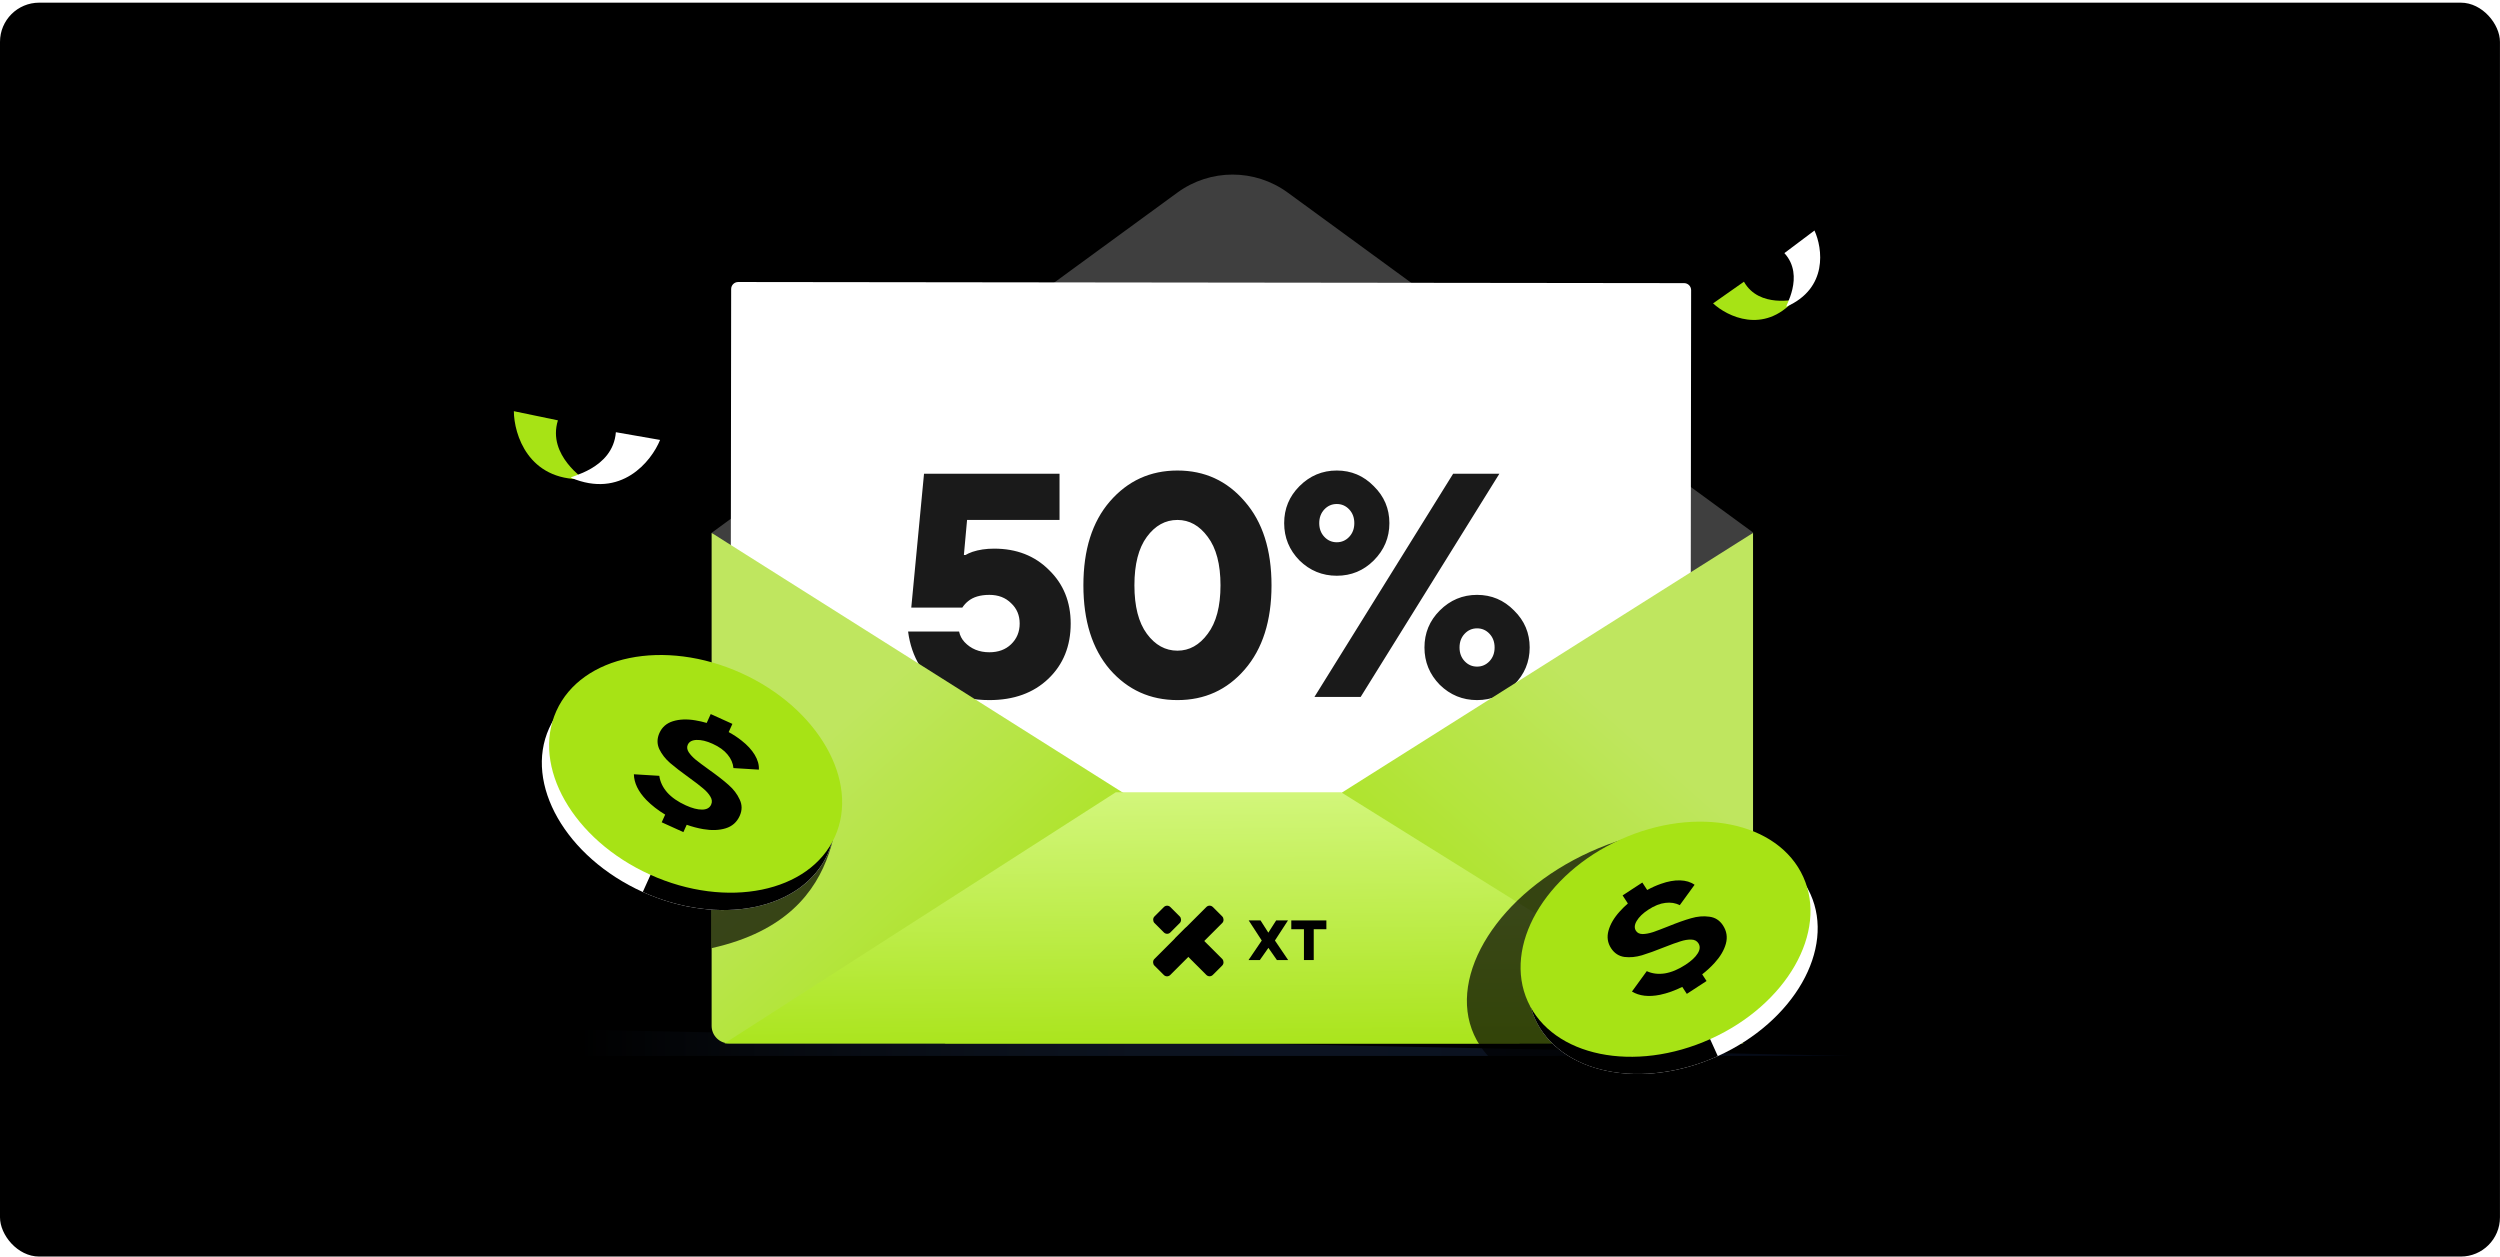<svg width="704" height="354" viewBox="0 0 704 354" fill="none" xmlns="http://www.w3.org/2000/svg">
<rect y="0.75" width="703.988" height="353.097" rx="11.034" fill="black"/>
<path d="M331.561 54.229C340.812 47.471 353.371 47.471 362.621 54.229L493.697 149.974L365.118 270.87C354.986 280.397 339.193 280.401 329.056 270.879L200.405 150.035L331.561 54.229Z" fill="#3F3F3F"/>
<g style="mix-blend-mode:multiply" filter="url(#filter0_f_2438_23423)">
<path d="M521.738 297.356L163.008 289.951L163.008 297.356L521.738 297.356Z" fill="url(#paint0_linear_2438_23423)"/>
</g>
<g filter="url(#filter1_d_2438_23423)">
<path d="M478.014 84.748C479.104 84.749 479.987 85.634 479.986 86.724L479.81 228.187C479.809 229.277 478.924 230.159 477.834 230.158L211.456 229.844C210.366 229.843 209.483 228.959 209.484 227.869L209.659 86.406C209.661 85.316 210.546 84.433 211.636 84.434L478.014 84.748Z" fill="white"/>
</g>
<path d="M255.716 177.841L270.082 177.841C270.321 178.979 270.83 179.966 271.608 180.804C273.404 182.72 275.738 183.678 278.611 183.678C281.125 183.678 283.161 182.929 284.717 181.433C286.333 179.877 287.141 177.931 287.141 175.597C287.141 173.262 286.333 171.347 284.717 169.85C283.161 168.294 281.125 167.516 278.611 167.516C276.038 167.516 274.032 168.115 272.596 169.312C271.997 169.791 271.458 170.389 270.98 171.107L256.614 171.107L260.205 133.397L298.364 133.397L298.364 146.416L272.326 146.416L271.429 156.293L271.877 156.293C272.356 155.993 273.015 155.694 273.853 155.395C275.648 154.796 277.684 154.497 279.958 154.497C286.243 154.497 291.391 156.502 295.401 160.513C299.472 164.463 301.507 169.491 301.507 175.597C301.507 181.942 299.412 187.119 295.222 191.13C291.032 195.14 285.495 197.145 278.611 197.145C269.693 197.145 263.168 193.943 259.038 187.538C257.302 184.725 256.195 181.493 255.716 177.841ZM350.516 188.526C345.548 194.272 339.233 197.145 331.571 197.145C323.91 197.145 317.565 194.272 312.537 188.526C307.568 182.72 305.084 174.819 305.084 164.822C305.084 154.826 307.568 146.955 312.537 141.209C317.565 135.402 323.91 132.499 331.571 132.499C339.233 132.499 345.548 135.402 350.516 141.209C355.544 146.955 358.058 154.826 358.058 164.822C358.058 174.819 355.544 182.72 350.516 188.526ZM331.571 183.229C334.923 183.229 337.767 181.642 340.101 178.47C342.495 175.297 343.693 170.748 343.693 164.822C343.693 158.897 342.495 154.347 340.101 151.175C337.767 148.002 334.923 146.416 331.571 146.416C328.159 146.416 325.286 148.002 322.952 151.175C320.617 154.347 319.45 158.897 319.45 164.822C319.45 170.748 320.617 175.297 322.952 178.47C325.286 181.642 328.159 183.229 331.571 183.229ZM370.151 196.248L409.208 133.397L422.227 133.397L383.17 196.248L370.151 196.248ZM365.931 157.819C363.058 154.886 361.622 151.384 361.622 147.314C361.622 143.244 363.058 139.772 365.931 136.899C368.864 133.966 372.366 132.499 376.436 132.499C380.507 132.499 383.979 133.966 386.852 136.899C389.785 139.772 391.251 143.244 391.251 147.314C391.251 151.384 389.785 154.886 386.852 157.819C383.979 160.692 380.507 162.129 376.436 162.129C372.366 162.129 368.864 160.692 365.931 157.819ZM372.935 151.175C373.893 152.192 375.06 152.701 376.436 152.701C377.813 152.701 378.98 152.192 379.938 151.175C380.896 150.157 381.375 148.87 381.375 147.314C381.375 145.758 380.896 144.471 379.938 143.453C378.98 142.436 377.813 141.927 376.436 141.927C375.06 141.927 373.893 142.436 372.935 143.453C371.977 144.471 371.498 145.758 371.498 147.314C371.498 148.87 371.977 150.157 372.935 151.175ZM405.437 192.836C402.564 189.903 401.128 186.401 401.128 182.331C401.128 178.26 402.564 174.789 405.437 171.916C408.37 168.983 411.872 167.516 415.942 167.516C420.013 167.516 423.484 168.983 426.358 171.916C429.291 174.789 430.757 178.26 430.757 182.331C430.757 186.401 429.291 189.903 426.358 192.836C423.484 195.709 420.013 197.145 415.942 197.145C411.872 197.145 408.37 195.709 405.437 192.836ZM412.441 186.192C413.398 187.209 414.566 187.718 415.942 187.718C417.319 187.718 418.486 187.209 419.444 186.192C420.402 185.174 420.881 183.887 420.881 182.331C420.881 180.774 420.402 179.488 419.444 178.47C418.486 177.452 417.319 176.944 415.942 176.944C414.566 176.944 413.398 177.452 412.441 178.47C411.483 179.488 411.004 180.774 411.004 182.331C411.004 183.887 411.483 185.174 412.441 186.192Z" fill="#1A1A1A"/>
<path d="M200.394 288.884V150.064L427.999 293.82H205.331C202.605 293.82 200.394 291.61 200.394 288.884Z" fill="url(#paint1_linear_2438_23423)"/>
<path d="M200.394 188.491C233.931 199.603 239.791 221.822 233.422 240.329C229.668 251.237 221.301 262.333 200.394 266.996V188.491Z" fill="black" fill-opacity="0.7"/>
<path d="M493.656 288.884V150.064L266.051 293.82H488.719C491.446 293.82 493.656 291.61 493.656 288.884Z" fill="url(#paint2_linear_2438_23423)"/>
<path d="M314.196 223.109L204.015 293.82H490.978L377.664 223.109H314.196Z" fill="url(#paint3_linear_2438_23423)"/>
<ellipse cx="193.842" cy="222.808" rx="31.146" ry="43.03" transform="rotate(-65.658 193.842 222.808)" fill="white"/>
<path d="M206.68 194.431C211.829 196.76 216.595 199.8 220.706 203.378C224.818 206.956 228.194 211.002 230.642 215.284C233.091 219.566 234.563 224.001 234.976 228.335C235.389 232.669 234.733 236.818 233.047 240.544C231.361 244.271 228.678 247.502 225.15 250.054C221.622 252.605 217.319 254.427 212.487 255.415C207.654 256.403 202.386 256.538 196.985 255.813C191.583 255.087 186.153 253.514 181.004 251.185L193.842 222.808L206.68 194.431Z" fill="black"/>
<ellipse cx="195.889" cy="217.918" rx="31.146" ry="43.03" transform="rotate(-65.658 195.889 217.918)" fill="#A7E315"/>
<path d="M205.198 206.156C206.53 206.884 207.734 207.674 208.807 208.53C210.437 209.798 211.678 211.142 212.532 212.561C213.386 213.98 213.775 215.369 213.699 216.73L206.539 216.292C206.411 214.923 205.862 213.656 204.893 212.491C203.934 211.304 202.523 210.288 200.661 209.445C198.97 208.679 197.469 208.32 196.159 208.368C194.893 208.409 194.066 208.858 193.678 209.715C193.385 210.363 193.467 211.056 193.923 211.793C194.39 212.506 195.061 213.228 195.935 213.959C196.82 214.666 198.047 215.585 199.615 216.713C201.913 218.34 203.757 219.776 205.148 221.019C206.549 222.24 207.594 223.605 208.281 225.116C209.014 226.62 209.017 228.171 208.294 229.768C207.497 231.528 206.181 232.69 204.346 233.254C202.511 233.818 200.398 233.893 198.008 233.48C196.469 233.214 194.926 232.805 193.377 232.258L192.441 234.324L186.335 231.559L187.315 229.397C185.3 228.186 183.532 226.813 182.016 225.275C179.725 222.899 178.554 220.484 178.5 218.033L185.659 218.471C185.89 220.166 186.636 221.731 187.898 223.167C189.17 224.581 190.911 225.788 193.118 226.788C194.912 227.6 196.436 227.997 197.691 227.98C198.981 227.978 199.836 227.514 200.255 226.587C200.591 225.847 200.519 225.088 200.038 224.313C199.569 223.514 198.879 222.742 197.97 221.996C197.071 221.226 195.791 220.241 194.13 219.043C191.901 217.448 190.099 216.058 188.721 214.877C187.379 213.711 186.353 212.396 185.644 210.931C184.98 209.458 185 207.946 185.702 206.395C186.447 204.751 187.715 203.651 189.505 203.095C191.34 202.531 193.436 202.448 195.792 202.845C196.859 203.018 197.931 203.263 199.007 203.578L200.138 201.08L206.244 203.845L205.198 206.156Z" fill="black"/>
<ellipse cx="33.463" cy="51.143" rx="33.463" ry="51.143" transform="matrix(-0.412 -0.911 -0.911 0.412 522.052 279.733)" fill="black" fill-opacity="0.7"/>
<ellipse cx="30.818" cy="42.577" rx="30.818" ry="42.577" transform="matrix(-0.412 -0.911 -0.911 0.412 522.525 279.854)" fill="white"/>
<path d="M458.328 241.247C453.234 243.552 448.518 246.56 444.45 250.101C440.382 253.641 437.042 257.644 434.619 261.881C432.197 266.117 430.739 270.505 430.331 274.794C429.923 279.082 430.571 283.188 432.239 286.875C433.908 290.562 436.563 293.759 440.053 296.284C443.544 298.808 447.802 300.611 452.583 301.589C457.365 302.566 462.577 302.7 467.922 301.982C473.266 301.264 478.639 299.708 483.733 297.403L471.031 269.325L458.328 241.247Z" fill="black"/>
<ellipse cx="30.818" cy="42.577" rx="30.818" ry="42.577" transform="matrix(-0.412 -0.911 -0.911 0.412 520.501 275.018)" fill="#A7E315"/>
<path d="M463.851 250.624C465.167 249.9 466.467 249.316 467.752 248.876C469.676 248.192 471.457 247.871 473.096 247.913C474.734 247.956 476.1 248.371 477.195 249.157L473.021 254.898C471.81 254.276 470.461 254.06 468.974 254.249C467.473 254.418 465.876 255.054 464.181 256.159C462.643 257.162 461.545 258.224 460.888 259.343C460.249 260.42 460.183 261.349 460.691 262.128C461.076 262.718 461.698 263.018 462.555 263.029C463.398 263.019 464.358 262.844 465.433 262.503C466.494 262.141 467.913 261.606 469.688 260.899C472.268 259.847 474.447 259.072 476.224 258.574C477.987 258.054 479.683 257.909 481.309 258.139C482.953 258.328 484.249 259.15 485.197 260.603C486.241 262.204 486.51 263.92 486.005 265.751C485.499 267.582 484.437 269.385 482.821 271.159C481.781 272.301 480.619 273.371 479.338 274.372L480.564 276.252L475.009 279.875L473.726 277.908C471.644 278.944 469.559 279.689 467.469 280.136C464.267 280.782 461.63 280.475 459.556 279.216L463.731 273.476C465.267 274.186 466.97 274.396 468.839 274.107C470.695 273.798 472.628 272.988 474.637 271.678C476.269 270.613 477.411 269.553 478.064 268.497C478.749 267.42 478.816 266.46 478.267 265.617C477.827 264.943 477.156 264.6 476.254 264.588C475.338 264.555 474.326 264.72 473.22 265.081C472.1 265.421 470.598 265.966 468.714 266.713C466.197 267.724 464.079 268.489 462.361 269.01C460.674 269.509 459.031 269.666 457.432 269.478C455.85 269.248 454.599 268.427 453.679 267.016C452.703 265.521 452.46 263.878 452.949 262.088C453.454 260.257 454.5 258.465 456.085 256.71C456.797 255.912 457.571 255.148 458.407 254.418L456.925 252.145L462.48 248.522L463.851 250.624Z" fill="black"/>
<path d="M144.699 115.789L157.11 118.37C153.98 128.452 165.092 135.045 164.077 134.944C148.733 135.29 144.75 122.311 144.699 115.789Z" fill="#A7E315"/>
<path d="M185.881 123.884L173.43 121.709C172.614 132.224 159.852 134.219 160.805 134.539C174.907 140.527 183.415 129.953 185.881 123.884Z" fill="white"/>
<path d="M482.401 85.432L491.094 79.328C495.461 87.02 505.861 84.01 505.218 84.572C496.632 94.148 486.417 89.141 482.401 85.432Z" fill="#A7E315"/>
<path d="M510.952 64.912L502.483 71.274C508.442 77.802 502.345 86.745 503.086 86.346C514.831 81.16 513.246 69.899 510.952 64.912Z" fill="white"/>
<path d="M373.507 261.67H369.946V270.35H367.19V261.67H363.629V259.192H373.507V261.67Z" fill="black"/>
<path d="M359.577 270.35L357.181 266.92L354.769 270.35H351.586L355.311 264.853L351.635 259.192H354.966L357.165 262.638L359.364 259.192H362.695L359.019 264.853L362.744 270.35H359.577Z" fill="black"/>
<rect width="23.299" height="6.346" rx="1.278" transform="matrix(-0.707 0.707 0.707 0.707 340.622 254.505)" fill="black"/>
<rect width="6.344" height="14.803" rx="1.278" transform="matrix(-0.707 0.707 0.707 0.707 334.637 260.5)" fill="black"/>
<rect width="6.346" height="6.346" rx="1.278" transform="matrix(-0.707 0.707 0.707 0.707 328.661 254.514)" fill="black"/>
<defs>
<filter id="filter0_f_2438_23423" x="159.06" y="286.003" width="366.626" height="15.301" filterUnits="userSpaceOnUse" color-interpolation-filters="sRGB">
<feFlood flood-opacity="0" result="BackgroundImageFix"/>
<feBlend mode="normal" in="SourceGraphic" in2="BackgroundImageFix" result="shape"/>
<feGaussianBlur stdDeviation="1.974" result="effect1_foregroundBlur_2438_23423"/>
</filter>
<filter id="filter1_d_2438_23423" x="205.72" y="79.415" width="274.266" height="150.743" filterUnits="userSpaceOnUse" color-interpolation-filters="sRGB">
<feFlood flood-opacity="0" result="BackgroundImageFix"/>
<feColorMatrix in="SourceAlpha" type="matrix" values="0 0 0 0 0 0 0 0 0 0 0 0 0 0 0 0 0 0 127 0" result="hardAlpha"/>
<feOffset dx="-3.765" dy="-5.019"/>
<feComposite in2="hardAlpha" operator="out"/>
<feColorMatrix type="matrix" values="0 0 0 0 0 0 0 0 0 0 0 0 0 0 0 0 0 0 0.3 0"/>
<feBlend mode="normal" in2="BackgroundImageFix" result="effect1_dropShadow_2438_23423"/>
<feBlend mode="normal" in="SourceGraphic" in2="effect1_dropShadow_2438_23423" result="shape"/>
</filter>
<linearGradient id="paint0_linear_2438_23423" x1="521.379" y1="297.356" x2="163.008" y2="297.356" gradientUnits="userSpaceOnUse">
<stop stop-color="#030918" stop-opacity="0.75"/>
<stop offset="1" stop-color="#3D5E94" stop-opacity="0"/>
</linearGradient>
<linearGradient id="paint1_linear_2438_23423" x1="246.111" y1="195.208" x2="314.197" y2="272.387" gradientUnits="userSpaceOnUse">
<stop stop-color="#BFE65F"/>
<stop offset="1" stop-color="#A7E315"/>
</linearGradient>
<linearGradient id="paint2_linear_2438_23423" x1="447.94" y1="195.208" x2="379.854" y2="272.387" gradientUnits="userSpaceOnUse">
<stop stop-color="#BFE65F"/>
<stop offset="1" stop-color="#A7E315"/>
</linearGradient>
<linearGradient id="paint3_linear_2438_23423" x1="358.485" y1="223.109" x2="359.279" y2="299.704" gradientUnits="userSpaceOnUse">
<stop stop-color="#D2F67B"/>
<stop offset="1" stop-color="#A7E315"/>
</linearGradient>
</defs>
</svg>

